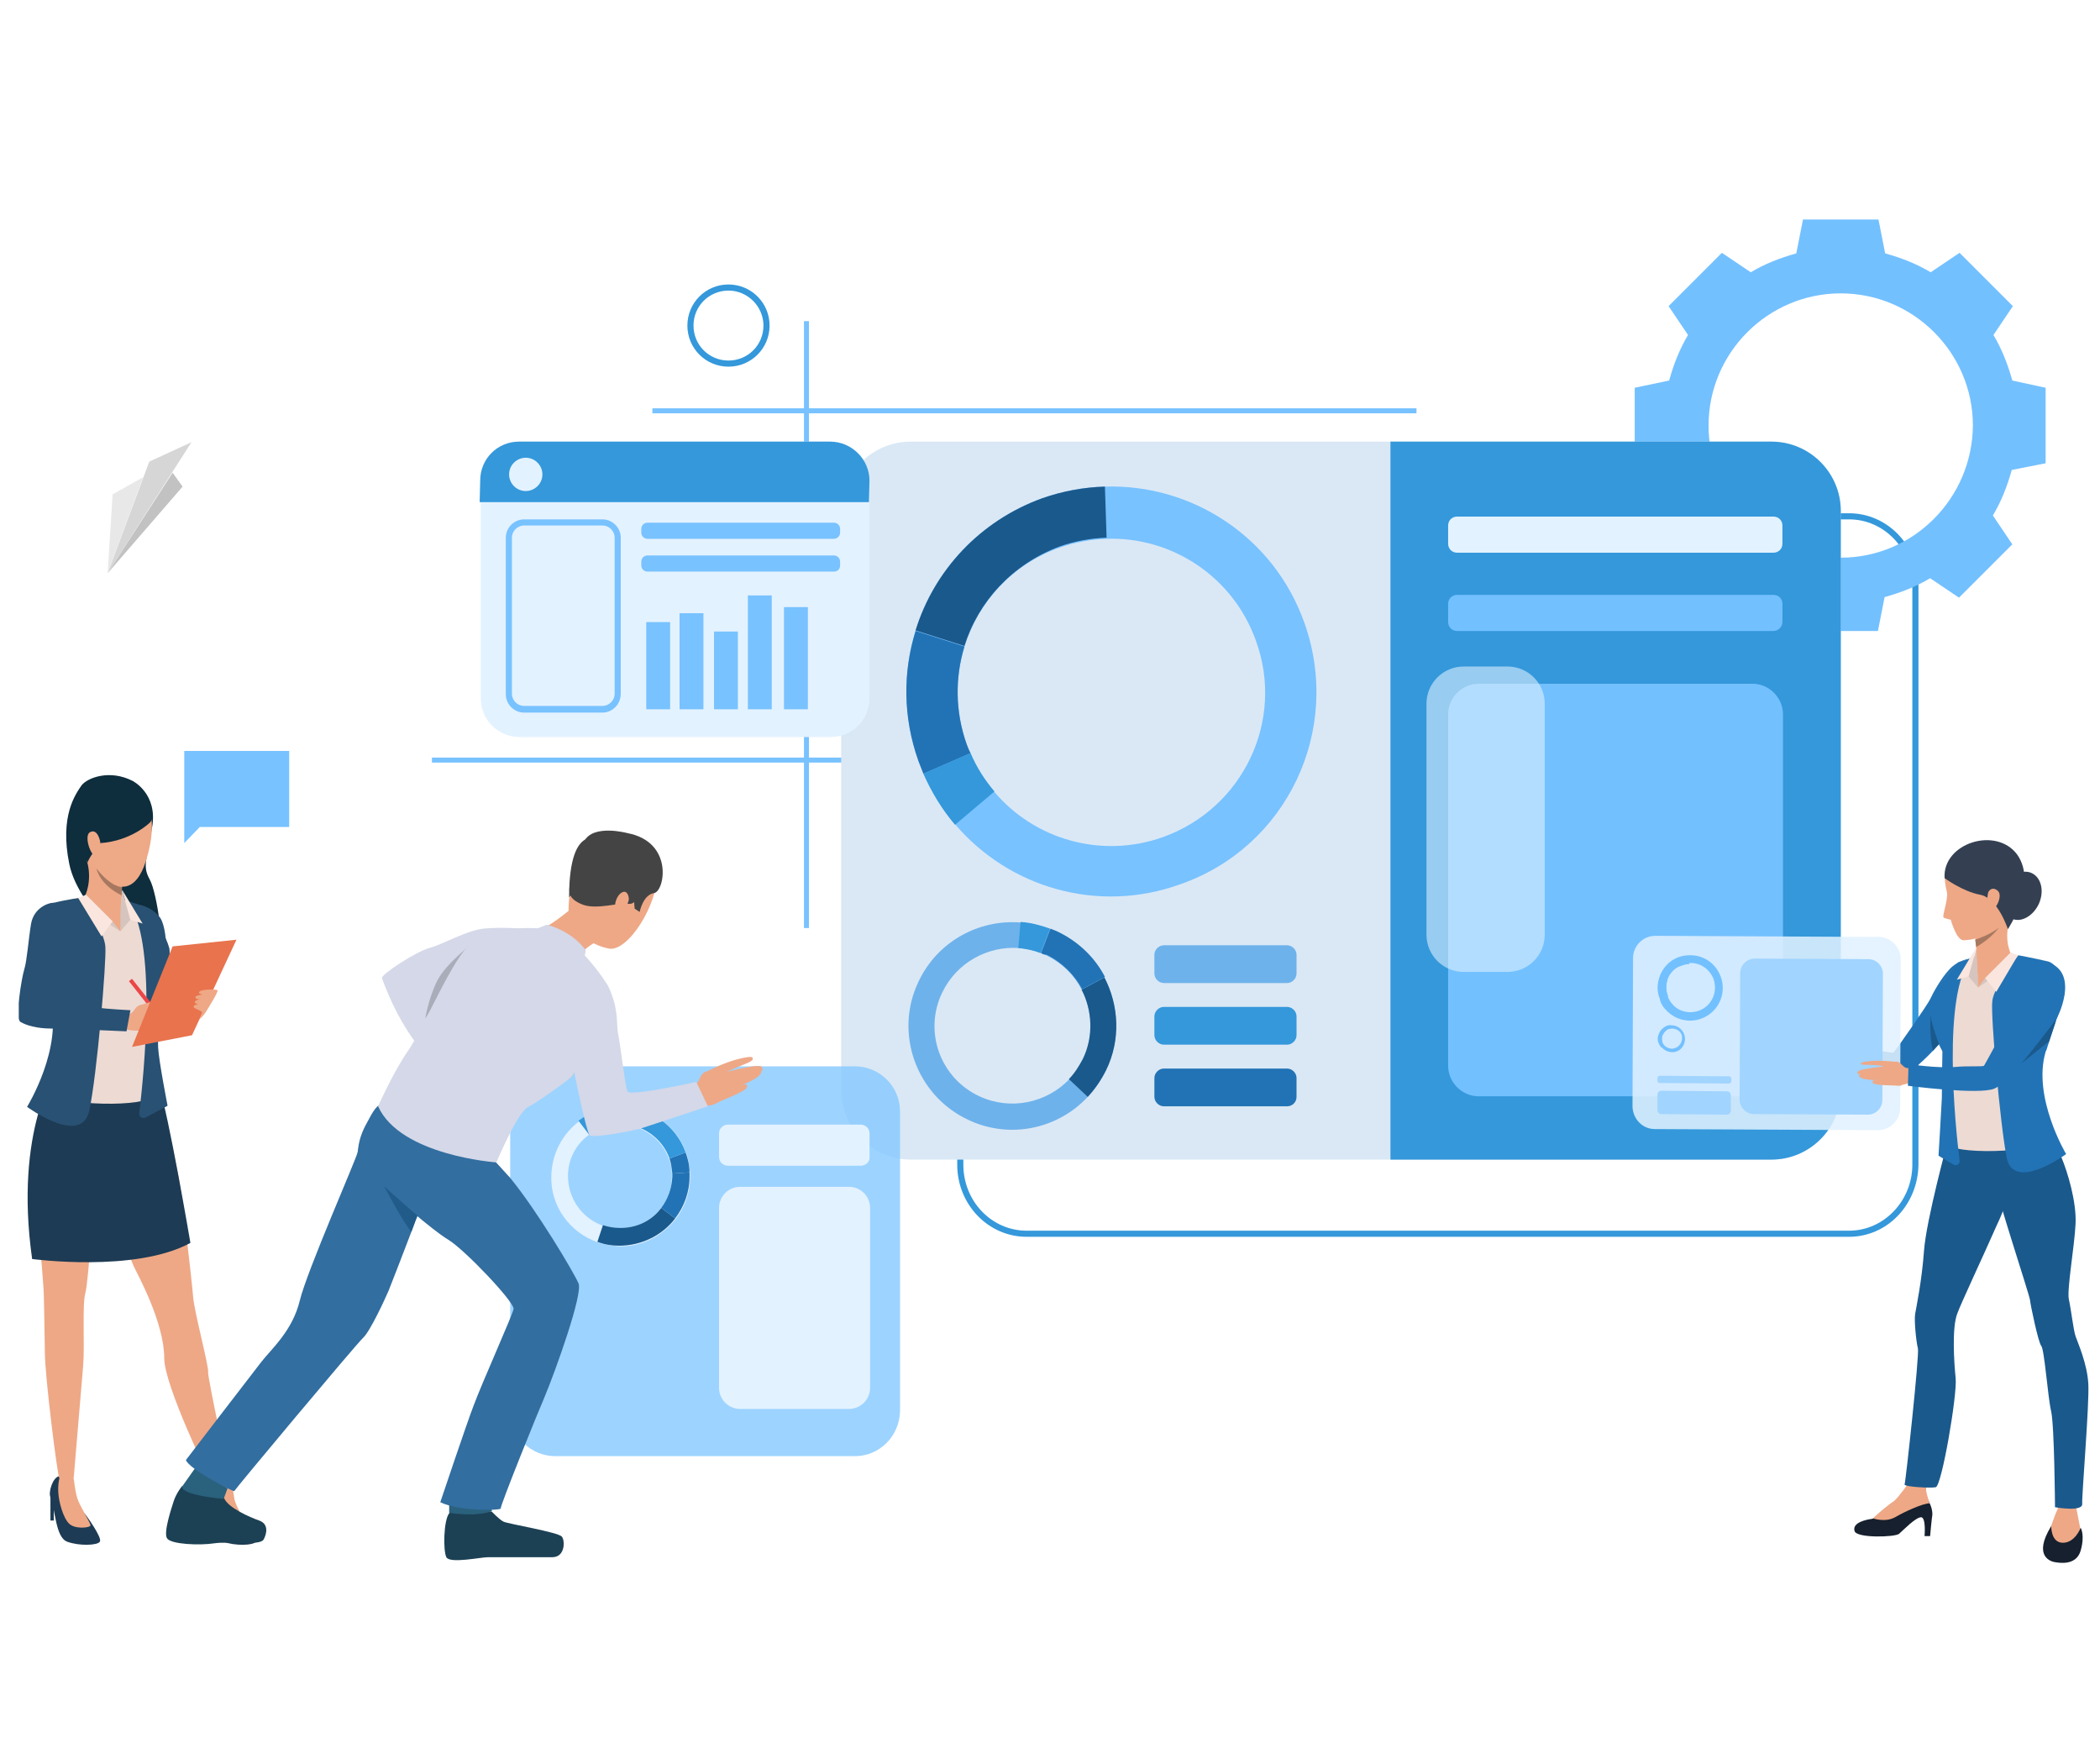 <svg width="430" height="358" viewBox="0 0 430 358" fill="none" xmlns="http://www.w3.org/2000/svg">
<g clip-path="url(#clip0_5101_80741)">
<path d="M59.217 153.764H37.727V169.341V172.639L40.91 169.341H59.217V153.764Z" fill="#78C2FF"/>
<path d="M27.158 159.904C27.158 159.904 32.388 162.519 31.137 169.455C29.887 176.505 29.204 177.414 30.683 180.143C32.161 182.872 33.866 194.584 32.502 196.744C31.137 198.905 16.242 186.966 14.195 176.96C12.149 166.954 15.56 162.519 16.697 160.814C17.948 159.222 22.496 157.516 27.158 159.904Z" fill="#0E2D3D"/>
<path d="M28.629 185.259C28.629 185.259 31.358 185.828 32.836 187.988C33.859 189.58 33.973 192.991 34.087 193.56C34.2 194.242 36.247 201.519 36.247 201.519L30.676 205.271L28.629 185.259Z" fill="#285173"/>
<path d="M49.215 309.994C49.215 309.994 52.853 314.883 52.398 315.679C51.943 316.475 48.077 316.589 45.69 315.679C43.302 314.769 43.302 309.084 42.279 306.583C41.824 305.559 42.733 302.489 44.098 302.262C45.462 302.034 46.827 302.717 46.827 302.717C46.827 302.717 45.462 306.241 49.215 309.994Z" fill="#1D3B54"/>
<path d="M46.951 302.718C46.951 302.718 47.747 304.765 47.974 306.811C48.202 308.517 50.59 311.928 50.476 312.383C50.362 312.838 47.406 313.179 46.155 312.042C44.904 310.905 44.108 307.607 43.881 305.56C43.654 303.741 43.312 302.832 43.312 302.832C43.312 302.832 45.7 301.467 46.951 302.718Z" fill="#EEA886"/>
<path d="M17.489 310.107C17.489 310.107 21.014 314.883 20.445 315.679C19.99 316.475 16.124 316.589 13.736 315.679C11.349 314.769 11.349 309.084 10.325 306.583C9.871 305.559 10.78 302.489 12.145 302.262C13.509 302.034 14.987 302.717 14.987 302.717C14.987 302.717 13.736 306.355 17.489 310.107Z" fill="#1D3B54"/>
<path d="M15.116 302.832C15.116 302.832 15.344 305.106 15.798 306.698C16.253 308.29 18.641 311.928 18.527 312.383C18.413 312.838 15.457 313.179 14.206 312.042C12.956 310.905 12.046 307.607 11.932 305.561C11.819 303.628 12.273 302.263 12.273 302.263C12.273 302.263 13.979 301.581 15.116 302.832Z" fill="#EEA886"/>
<path d="M32.72 222.896C32.72 222.896 35.904 237.45 36.586 241.089C37.268 244.727 39.315 262.465 39.542 265.535C39.77 268.605 42.84 279.976 42.612 280.999C42.499 282.022 47.161 303.74 47.161 303.74C47.161 303.74 45.569 304.991 43.863 303.854C42.953 303.285 33.63 283.614 33.63 278.156C33.63 270.766 28.172 260.987 27.376 259.281C20.781 243.817 22.032 239.042 21.236 238.019C20.326 236.995 20.326 238.587 19.758 240.861C19.303 243.135 18.166 262.351 17.484 264.739C16.801 267.127 17.37 275.427 17.029 279.635C16.688 283.842 15.096 302.603 15.096 302.603C15.096 302.603 13.845 304.536 12.139 302.603C11.798 302.489 9.183 281.795 9.183 276.906C9.069 271.903 9.069 265.08 8.842 262.92C7.478 242.339 4.294 239.497 9.411 224.942C19.076 197.767 32.72 222.896 32.72 222.896Z" fill="#EEA886"/>
<path d="M11.698 218.803C11.698 218.803 2.83 231.311 6.582 257.804C6.582 257.804 27.731 260.646 38.988 254.506C38.988 254.506 34.326 227.103 32.62 222.896C31.028 218.689 11.698 218.803 11.698 218.803Z" fill="#1D3B54"/>
<path d="M42.164 306.242V311.358H42.846V307.379L42.164 306.242Z" fill="#1D3B54"/>
<path d="M10.328 306.242V311.358H11.01V307.379L10.328 306.242Z" fill="#1D3B54"/>
<path d="M23.62 183.442C23.62 183.442 26.918 185.033 28.055 185.261C29.192 185.488 33.626 191.287 34.422 193.334C35.218 195.381 34.422 198.564 32.83 202.317C31.238 205.955 32.717 207.206 32.035 210.958C31.352 214.71 30.67 222.442 30.784 224.489C30.897 226.536 12.364 226.877 8.156 223.238C8.156 223.238 12.364 216.871 12.932 215.961C13.501 215.051 13.046 210.048 12.477 208.798C11.909 207.32 8.611 196.518 8.611 196.518C8.611 196.518 5.882 188.217 8.384 186.284C10.544 184.579 16.343 184.01 17.366 183.669C18.39 183.214 21.46 183.1 23.62 183.442Z" fill="#EDDAD3"/>
<path d="M24.65 190.717L26.697 188.33L24.991 182.189C24.991 182.189 24.309 185.601 24.65 190.717Z" fill="#D6C5BE"/>
<path d="M25.217 179.574C25.217 179.574 25.103 180.37 24.989 181.507C24.989 181.962 24.876 182.531 24.876 183.213C24.762 184.918 24.648 186.624 24.648 187.534C24.648 187.534 21.237 190.945 17.371 183.554C17.371 183.554 18.963 180.484 17.826 176.391C16.575 172.184 25.217 179.574 25.217 179.574Z" fill="#EEA886"/>
<path d="M24.659 187.648V190.718L20.793 187.762L24.659 187.648Z" fill="#EEA886"/>
<path d="M24.654 190.717L23.062 188.671L17.604 183.213L15.785 184.918L24.654 190.717Z" fill="#D6C5BE"/>
<path d="M16.8 183.781C16.8 183.781 21.462 190.831 21.575 193.901C21.803 196.971 19.87 220.053 18.278 227.444C16.686 234.835 5.543 226.648 5.543 226.648C5.543 226.648 13.047 214.482 10.205 204.703C7.362 194.924 6.225 191.058 6.225 191.058C6.225 191.058 7.249 185.601 10.773 184.918C13.957 184.122 16.8 183.781 16.8 183.781Z" fill="#285173"/>
<path d="M34.653 194.129C34.653 194.129 35.449 197.086 32.266 203.567C32.266 203.567 32.266 211.867 32.379 214.482C32.493 217.098 34.312 226.421 34.312 226.421L29.878 228.809C29.195 229.15 28.399 228.696 28.513 227.9C29.423 220.395 32.379 192.083 26.012 184.464L28.513 185.26C28.627 185.26 33.175 188.899 34.653 194.129Z" fill="#285173"/>
<path d="M26.706 188.33L29.207 189.125L25 182.189L26.706 188.33Z" fill="#FAE6DE"/>
<path d="M23.065 188.671L20.791 191.741L16.016 183.895L17.608 183.213L23.065 188.671Z" fill="#FAE6DE"/>
<path d="M27.027 200.421L26.402 200.914L32.466 208.586L33.091 208.093L27.027 200.421Z" fill="#EB4747"/>
<path d="M26.015 207.66C26.015 207.66 26.583 207.66 26.924 207.432C27.607 206.977 27.834 205.727 28.971 205.84C30.108 205.954 30.677 209.593 30.335 210.275C29.994 210.957 28.402 211.298 26.015 210.843C23.741 210.275 26.015 207.66 26.015 207.66Z" fill="#EEA886"/>
<path d="M28.625 205.84C28.625 205.84 30.33 205.272 32.263 204.817C33.969 204.476 36.016 204.362 36.243 204.59C36.47 204.931 34.537 205.158 32.946 205.727C31.467 206.181 31.808 206.295 31.808 206.295C31.808 206.295 31.695 206.295 33.514 206.068C35.447 205.84 37.38 205.84 37.494 206.295C37.607 206.522 37.494 206.636 36.811 206.75C37.266 206.75 37.266 206.864 37.266 206.977C37.38 207.773 34.651 208.455 33.514 208.797C34.31 208.569 34.992 208.569 34.651 209.138C34.31 209.82 30.444 210.616 28.966 210.957C27.488 211.412 28.625 205.84 28.625 205.84Z" fill="#EEA886"/>
<path d="M11.462 184.918C10.325 184.577 6.914 185.714 6.346 189.239C5.777 192.764 5.55 196.516 4.981 198.449C4.413 200.268 3.048 208.569 4.185 209.251C5.322 209.933 7.483 210.615 10.553 210.615C13.736 210.615 25.903 211.184 25.903 211.184L26.699 206.863C26.699 206.863 22.037 206.636 19.649 206.295C17.489 205.953 14.532 205.044 11.121 204.703C11.121 204.703 11.803 199.586 12.372 198.108C12.941 196.516 16.693 186.624 11.462 184.918Z" fill="#285173"/>
<path d="M33.752 207.091L34.321 208.456L33.184 207.66L33.752 207.091Z" fill="#EEA886"/>
<path d="M27.039 214.368L39.319 211.981L48.416 192.423L35.34 193.788L27.039 214.368Z" fill="#E8734D"/>
<path d="M40.907 208.683C40.907 208.683 41.589 208.115 42.158 207.205C42.727 206.295 44.773 202.998 44.546 202.77C44.318 202.543 41.476 202.543 40.907 202.998C40.339 203.453 41.476 203.68 41.476 203.68C41.476 203.68 39.884 203.794 39.998 204.249C40.111 204.703 41.021 204.59 41.021 204.59C41.021 204.59 39.77 204.817 39.884 205.272C40.111 205.613 40.68 205.613 40.68 205.613C40.68 205.613 39.543 205.727 39.656 206.182C39.77 206.636 41.589 206.978 41.362 207.432C41.248 207.66 40.907 208.683 40.907 208.683Z" fill="#EEA886"/>
<path d="M26.37 160.7C26.37 160.7 33.988 163.088 29.895 176.277C25.688 189.467 15.34 174.799 16.364 166.726C17.501 158.653 26.37 160.7 26.37 160.7Z" fill="#EEA987"/>
<path d="M30.69 168.432C30.69 168.432 26.938 172.184 20.57 172.639C20.57 172.639 18.182 175.482 17.955 176.619C17.955 176.619 12.27 166.954 19.206 161.155C26.142 155.356 33.191 166.044 30.69 168.432Z" fill="#0E2D3D"/>
<path d="M20.564 172.866C20.564 171.956 19.881 169.682 18.517 170.365C17.039 170.933 18.631 175.481 19.54 175.14C19.54 175.14 20.677 175.14 20.564 172.866Z" fill="#EEA987"/>
<path d="M24.992 181.622C24.992 182.077 24.878 182.645 24.878 183.327C20.444 181.167 19.762 177.983 19.762 177.87C22.945 181.849 24.992 181.622 24.992 181.622Z" fill="#A77860"/>
<path d="M165.644 65.756H164.621V190.036H165.644V65.756Z" fill="#78C2FF"/>
<path d="M174.179 155.127H88.445V156.151H174.179V155.127Z" fill="#78C2FF"/>
<path d="M378.614 253.255H210.217C202.371 253.255 196.004 246.661 196.004 238.474V119.88C196.004 111.693 202.371 105.098 210.217 105.098H378.614C386.459 105.098 392.827 111.693 392.827 119.88V238.474C392.713 246.661 386.459 253.255 378.614 253.255ZM210.217 106.349C203.054 106.349 197.255 112.489 197.255 119.88V238.474C197.255 245.978 203.054 252.005 210.217 252.005H378.614C385.777 252.005 391.576 245.865 391.576 238.474V119.88C391.576 112.375 385.777 106.349 378.614 106.349H210.217Z" fill="#3498DB"/>
<path d="M412.046 77.922C411.136 74.625 409.885 71.441 408.18 68.598L412.16 62.686L406.702 57.228L401.244 51.77L395.331 55.75C392.489 54.044 389.305 52.793 386.007 51.884L384.643 44.948H376.911H369.179L367.815 51.884C364.517 52.793 361.333 54.044 358.491 55.75L352.578 51.77L347.12 57.228L341.663 62.686L345.642 68.598C343.937 71.441 342.686 74.625 341.776 77.922L334.727 79.4V87.132V94.864L341.663 96.229C342.572 99.526 343.823 102.71 345.529 105.552L341.549 111.465L347.007 116.923L352.465 122.381L358.377 118.401C361.22 120.107 364.404 121.357 367.701 122.267L369.065 129.203H376.797H384.529L385.894 122.267C389.191 121.357 392.375 120.107 395.218 118.401L401.13 122.381L406.588 116.923L412.046 111.465L408.066 105.552C409.772 102.71 411.022 99.526 411.932 96.229L418.868 94.864V87.132V79.4L412.046 77.922ZM376.911 114.194C362.016 114.194 349.849 102.028 349.849 87.132C349.849 72.237 362.016 60.071 376.911 60.071C391.806 60.071 403.973 72.237 403.973 87.132C403.859 102.028 391.806 114.194 376.911 114.194Z" fill="#73C0FF"/>
<path d="M376.911 104.643V223.237C376.911 231.083 370.543 237.45 362.698 237.45H186.455C178.61 237.45 172.242 231.083 172.242 223.237V104.643C172.242 96.798 178.61 90.43 186.455 90.43H362.698C370.543 90.43 376.911 96.798 376.911 104.643Z" fill="#DAE8F5"/>
<path d="M267.075 127.498C260.821 109.873 243.993 99.072 226.255 99.64C221.934 99.754 217.613 100.55 213.406 102.028C200.558 106.69 191.234 116.923 187.482 129.09C184.866 137.504 184.866 146.828 188.05 155.697C188.391 156.606 188.732 157.516 189.073 158.312C190.779 162.178 192.939 165.703 195.555 168.773C206.584 181.735 224.777 187.193 241.719 181.053C263.55 173.434 274.921 149.443 267.075 127.498ZM238.194 171.388C225.459 175.936 211.814 171.843 203.628 162.178C201.695 159.904 199.989 157.288 198.738 154.332C198.511 153.65 198.17 153.081 197.942 152.399C195.555 145.69 195.555 138.754 197.488 132.387C200.33 123.291 207.266 115.559 216.931 112.148C220.115 111.011 223.412 110.442 226.596 110.328C239.899 109.873 252.521 118.06 257.183 131.25C263.095 147.51 254.567 165.475 238.194 171.388Z" fill="#78C2FF"/>
<path d="M197.479 132.274L187.473 129.09C191.225 116.924 200.549 106.69 213.397 102.028C217.604 100.55 222.039 99.754 226.246 99.641L226.587 110.101C223.403 110.215 220.106 110.784 216.922 111.921C207.257 115.559 200.321 123.178 197.479 132.274Z" fill="#1A598C"/>
<path d="M198.738 154.219L189.073 158.426C188.732 157.516 188.391 156.72 188.05 155.811C184.866 146.828 184.866 137.618 187.482 129.204L197.488 132.387C195.555 138.641 195.555 145.691 197.942 152.399C198.17 152.968 198.397 153.65 198.738 154.219Z" fill="#2273B5"/>
<path d="M195.555 168.887C192.94 165.817 190.78 162.292 189.074 158.426L198.739 154.219C199.99 157.175 201.695 159.79 203.628 162.064L195.555 168.887Z" fill="#3498DB"/>
<path d="M198.169 229.263C206.697 233.357 216.589 231.196 222.729 224.602C224.208 223.01 225.458 221.19 226.482 219.144C229.438 212.89 229.097 205.84 226.141 200.155C224.094 196.175 220.796 192.878 216.362 190.831C215.907 190.604 215.452 190.49 214.998 190.263C212.951 189.467 211.018 189.012 208.971 188.898C200.443 188.216 191.915 192.764 188.05 201.065C183.046 211.525 187.595 224.26 198.169 229.263ZM192.939 203.225C195.895 197.085 202.263 193.674 208.63 194.129C210.108 194.242 211.7 194.583 213.178 195.152C213.519 195.266 213.861 195.379 214.202 195.607C217.499 197.199 220.001 199.7 221.479 202.656C223.753 206.977 223.98 212.208 221.82 216.87C221.138 218.461 220.114 219.826 218.977 220.963C214.315 225.852 206.925 227.444 200.557 224.488C192.484 220.736 189.073 211.184 192.939 203.225Z" fill="#6EB2EB"/>
<path d="M221.478 202.657L226.14 200.156C229.097 205.841 229.552 212.891 226.481 219.144C225.458 221.191 224.207 223.01 222.729 224.602L218.863 220.964C220 219.827 220.91 218.349 221.706 216.87C223.98 212.208 223.639 206.864 221.478 202.657Z" fill="#1A598C"/>
<path d="M213.176 195.153L215.109 190.15C215.564 190.377 216.018 190.491 216.473 190.718C220.794 192.765 224.205 196.063 226.252 200.042L221.59 202.544C219.998 199.587 217.497 197.086 214.313 195.494C213.744 195.494 213.517 195.38 213.176 195.153Z" fill="#2273B5"/>
<path d="M208.967 188.785C211.013 188.899 213.06 189.467 214.993 190.15L213.06 195.153C211.582 194.584 209.99 194.243 208.512 194.129L208.967 188.785Z" fill="#3498DB"/>
<path d="M376.926 104.643V223.237C376.926 231.083 370.558 237.45 362.712 237.45H284.711V90.43H362.712C370.558 90.43 376.926 96.798 376.926 104.643Z" fill="#3498DB"/>
<path d="M363.154 113.172H298.343C297.319 113.172 296.523 112.376 296.523 111.352V107.6C296.523 106.577 297.319 105.781 298.343 105.781H363.154C364.178 105.781 364.974 106.577 364.974 107.6V111.352C364.974 112.376 364.178 113.172 363.154 113.172Z" fill="#E3F2FF"/>
<path d="M363.154 129.203H298.343C297.319 129.203 296.523 128.407 296.523 127.384V123.631C296.523 122.608 297.319 121.812 298.343 121.812H363.154C364.178 121.812 364.974 122.608 364.974 123.631V127.384C364.974 128.293 364.178 129.203 363.154 129.203Z" fill="#73C0FF"/>
<path d="M358.834 224.488H302.777C299.366 224.488 296.523 221.645 296.523 218.234V146.259C296.523 142.848 299.366 140.005 302.777 140.005H358.834C362.245 140.005 365.087 142.848 365.087 146.259V218.234C364.974 221.759 362.245 224.488 358.834 224.488Z" fill="#73C0FF"/>
<g opacity="0.58">
<path d="M308.687 199.018H299.704C295.497 199.018 292.086 195.606 292.086 191.399V144.098C292.086 139.891 295.497 136.48 299.704 136.48H308.687C312.894 136.48 316.305 139.891 316.305 144.098V191.399C316.305 195.606 312.894 199.018 308.687 199.018Z" fill="#E0F1FF"/>
</g>
<path d="M290.044 83.608H133.586V84.632H290.044V83.608Z" fill="#78C2FF"/>
<path d="M149.164 75.08C144.502 75.08 140.75 71.328 140.75 66.666C140.75 62.004 144.502 58.252 149.164 58.252C153.826 58.252 157.578 62.004 157.578 66.666C157.578 71.328 153.826 75.08 149.164 75.08ZM149.164 59.502C145.184 59.502 142.001 62.686 142.001 66.666C142.001 70.645 145.184 73.829 149.164 73.829C153.144 73.829 156.328 70.645 156.328 66.666C156.328 62.8 153.144 59.502 149.164 59.502Z" fill="#3498DB"/>
<path d="M126.763 170.592C126.763 170.592 134.609 171.957 134.609 178.665C134.723 185.26 128.583 194.925 124.717 194.243C120.737 193.561 116.302 190.036 116.416 185.943C116.53 181.963 117.667 176.619 119.486 173.662C121.306 170.706 124.489 170.479 126.763 170.592Z" fill="#EEA886"/>
<path d="M116.647 182.873C116.647 182.873 116.647 184.237 119.376 185.26C122.105 186.284 126.994 184.806 128.245 185.033C129.496 185.26 129.837 184.692 129.837 184.692L129.95 186.056L130.974 186.739C130.974 186.739 131.656 183.214 133.93 182.873C136.09 182.532 138.023 172.412 128.472 170.593C128.472 170.593 121.423 168.66 119.603 172.298C117.784 175.823 116.306 180.371 116.647 182.873Z" fill="#444444"/>
<g opacity="0.82">
<path d="M175.083 298.17H113.683C108.68 298.17 104.473 294.077 104.473 288.96V227.559C104.473 222.556 108.566 218.349 113.683 218.349H175.083C180.086 218.349 184.293 222.443 184.293 227.559V288.96C184.18 294.077 180.086 298.17 175.083 298.17Z" fill="#87C9FF"/>
</g>
<path d="M178.039 98.389V142.962C178.039 147.396 174.514 150.921 170.079 150.921H106.405C101.97 150.921 98.445 147.396 98.445 142.962V98.389C98.445 93.955 101.97 90.43 106.405 90.43H170.079C174.4 90.43 178.039 94.069 178.039 98.389Z" fill="#E3F2FF"/>
<path d="M176.229 238.702H149.054C148.03 238.702 147.234 237.906 147.234 236.882V232.107C147.234 231.084 148.03 230.288 149.054 230.288H176.229C177.252 230.288 178.048 231.084 178.048 232.107V236.882C178.162 237.906 177.252 238.702 176.229 238.702Z" fill="#E3F2FF"/>
<path d="M173.841 288.504H151.555C149.167 288.504 147.234 286.571 147.234 284.184V247.343C147.234 244.955 149.167 243.022 151.555 243.022H173.841C176.229 243.022 178.162 244.955 178.162 247.343V284.184C178.162 286.571 176.229 288.504 173.841 288.504Z" fill="#E3F2FF"/>
<path d="M122.439 254.392C123.804 254.847 125.282 255.075 126.874 255.188C131.536 255.302 135.629 253.028 138.358 249.617C140.177 247.229 141.314 244.273 141.314 241.089C141.314 240.748 141.314 240.407 141.314 240.179C141.2 238.701 140.973 237.337 140.518 236.086C138.585 230.628 133.355 226.762 127.328 226.762C124.031 226.762 120.961 227.786 118.573 229.605C115.162 232.22 113.002 236.2 112.888 240.748C112.661 247.002 116.754 252.459 122.439 254.392ZM116.299 240.748C116.299 237.337 118.005 234.267 120.506 232.447C122.325 231.083 124.6 230.173 127.101 230.287C131.649 230.401 135.515 233.243 136.993 237.337C137.334 238.246 137.562 239.383 137.562 240.407C137.562 240.634 137.562 240.862 137.562 241.089C137.562 243.477 136.652 245.751 135.288 247.456C133.355 249.958 130.171 251.664 126.76 251.55C125.623 251.55 124.486 251.322 123.462 250.981C119.255 249.503 116.299 245.523 116.299 240.748Z" fill="#E3F2FF"/>
<path d="M135.4 247.344L138.243 249.504C135.628 252.915 131.421 255.076 126.759 255.076C125.281 255.076 123.802 254.848 122.324 254.28L123.461 250.869C124.485 251.21 125.622 251.437 126.759 251.437C130.284 251.551 133.467 249.959 135.4 247.344Z" fill="#1A598C"/>
<path d="M137.665 240.294L141.19 240.066C141.19 240.408 141.19 240.749 141.19 240.976C141.19 244.16 140.053 247.116 138.233 249.504L135.391 247.344C136.755 245.524 137.551 243.364 137.665 240.976C137.665 240.749 137.665 240.521 137.665 240.294Z" fill="#2273B5"/>
<path d="M137.662 240.294C137.549 239.271 137.435 238.247 137.094 237.224L140.391 235.973C140.846 237.224 141.187 238.588 141.187 240.067L137.662 240.294Z" fill="#2273B5"/>
<path d="M118.457 229.492C120.845 227.672 123.915 226.535 127.212 226.649C133.352 226.763 138.469 230.629 140.402 235.973L137.105 237.223C135.626 233.13 131.76 230.287 127.212 230.174C124.711 230.174 122.437 230.97 120.617 232.334L118.457 229.492Z" fill="#3498DB"/>
<path d="M22.039 117.379L39.209 90.544L30.567 94.524L22.039 117.379Z" fill="#D6D6D6"/>
<path d="M22.039 117.378L23.062 101.232L29.316 97.707L22.039 117.378Z" fill="#E8E8E8"/>
<path d="M35.343 96.798L37.389 99.641L22.039 117.378L35.343 96.798Z" fill="#C2C2C2"/>
<path d="M141.315 222.554C141.315 222.554 142.111 222.441 142.566 221.986C143.362 221.19 143.362 219.484 144.954 219.371C146.545 219.257 147.91 223.919 147.683 224.942C147.455 225.966 145.408 226.648 142.111 226.534C138.814 226.42 141.315 222.554 141.315 222.554Z" fill="#EEA886"/>
<path d="M144.383 219.599C144.383 219.599 146.429 218.462 148.931 217.552C151.091 216.756 153.82 216.188 154.047 216.529C154.73 217.325 152.228 217.893 150.068 218.917C148.135 219.826 148.476 219.599 148.476 219.599C148.476 219.599 148.362 219.599 150.636 219.03C153.024 218.462 155.639 218.007 155.98 218.462C156.094 218.689 156.435 219.485 155.412 219.371C155.98 219.258 155.867 219.144 155.867 219.371C156.094 220.508 152.683 221.873 151.319 222.441C152.342 221.987 153.251 221.759 152.91 222.669C152.569 223.578 147.566 225.398 145.861 226.194C143.928 227.217 144.383 219.599 144.383 219.599Z" fill="#EEA886"/>
<path d="M107.325 190.149C107.325 190.149 102.435 189.808 99.024 190.149C95.613 190.49 90.838 193.333 87.881 194.129C85.039 194.925 77.989 199.587 78.216 200.269C78.444 200.951 81.059 208.569 86.062 214.709C90.383 220.054 107.325 190.149 107.325 190.149Z" fill="#D4D8E8"/>
<path d="M96.747 193.218C96.747 193.218 91.516 197.084 89.584 200.723C87.764 204.248 87.082 208.568 87.082 208.568L96.747 193.218Z" fill="#A9ADBA"/>
<path d="M100.719 309.538C100.719 309.538 102.197 311.13 103.106 311.585C104.016 312.04 114.363 313.745 115.045 314.655C115.728 315.451 115.728 318.862 113.112 318.862C110.384 318.862 101.515 318.862 99.923 318.862C98.445 318.862 92.077 320.227 91.395 318.862C90.713 317.498 90.826 311.358 91.963 309.879C93.214 308.401 100.719 309.538 100.719 309.538Z" fill="#1C4154"/>
<path d="M100.387 307.607L100.728 309.427C100.728 309.427 97.999 310.677 91.973 309.768V307.949L100.387 307.607Z" fill="#2A617D"/>
<path d="M37.273 304.309C37.273 304.309 36.136 305.673 35.568 307.379C35.227 308.516 33.407 313.746 34.203 314.997C34.999 316.248 40.912 316.475 43.868 316.02C46.825 315.565 53.306 316.589 53.988 315.224C54.67 313.973 55.011 312.041 53.078 311.358C51.145 310.676 46.711 308.743 45.915 306.81C45.005 304.877 37.273 304.309 37.273 304.309Z" fill="#1C4154"/>
<path d="M46.593 304.763L45.797 306.924C45.797 306.924 37.27 306.241 37.27 304.422L39.998 300.556L46.593 304.763Z" fill="#2A617D"/>
<path d="M116.411 186.51C116.411 186.51 111.636 190.489 110.271 190.262C108.907 189.921 114.933 198.79 114.933 198.79C114.933 198.79 120.619 193.218 121.983 192.991C123.234 192.764 116.411 186.51 116.411 186.51Z" fill="#EEA886"/>
<path d="M116.75 202.43C115.158 203.453 114.817 203.68 115.044 208.342C115.271 213.004 117.091 216.643 117.318 217.893C117.432 219.144 120.047 231.765 120.729 232.448C121.411 233.13 129.826 231.538 131.531 230.969C134.033 230.174 144.948 226.535 144.948 226.535L142.561 221.532C142.561 221.532 128.916 224.602 128.461 223.465C128.006 222.442 126.983 213.459 126.528 211.526C126.187 209.593 126.756 206.523 124.482 201.861C122.435 197.881 116.75 202.43 116.75 202.43Z" fill="#D4D8E8"/>
<path d="M100.727 237.109C100.727 237.109 103.57 240.179 104.479 241.203C110.051 248.025 117.555 260.646 118.465 262.807C119.375 264.967 113.803 280.545 111.529 286.002C110.278 288.845 102.319 308.516 102.546 308.857C102.774 309.312 94.132 309.539 90.153 307.606C90.153 307.606 95.724 291.005 96.975 287.822C98.794 282.932 104.934 269.288 105.162 268.037C105.389 266.673 95.156 255.871 91.745 253.824C88.333 251.777 80.033 244.386 79.123 243.477C78.214 242.567 72.87 240.066 73.324 235.29C73.779 230.514 77.418 226.762 77.418 226.762L100.727 237.109Z" fill="#326EA0"/>
<path d="M85.485 248.935C85.485 248.935 84.917 250.3 84.234 252.233C82.643 256.44 80.027 263.148 79.573 264.285C78.89 265.877 75.82 272.586 74.342 273.95C72.864 275.315 48.076 304.992 47.963 305.333C47.849 305.56 38.639 300.785 38.07 298.965C38.07 298.965 51.487 281.455 53.534 278.84C55.581 276.224 59.902 272.472 61.38 266.332C62.858 260.192 73.205 236.769 73.205 235.973C73.205 235.973 74.911 228.809 77.299 226.535C79.686 224.375 88.555 226.876 89.92 231.538C91.398 236.087 85.485 248.935 85.485 248.935Z" fill="#326EA0"/>
<path d="M109.93 190.149L111.976 189.353C111.976 189.353 116.979 190.49 119.936 194.583L119.708 195.834C119.595 195.834 111.863 194.129 109.93 190.149Z" fill="#D4D8E8"/>
<path d="M117.67 219.598C117.216 220.167 116.988 220.621 116.761 220.735C116.647 220.849 116.42 220.963 116.192 221.19L115.965 213.572C115.965 213.572 116.874 216.528 117.102 216.983C117.216 217.438 117.67 219.598 117.67 219.598Z" fill="#A9ADBA"/>
<path d="M85.478 248.935C85.478 248.935 84.91 250.299 84.228 252.232C82.522 250.299 78.656 242.908 78.656 242.908C78.884 243.136 79.68 243.818 79.907 244.045C80.134 244.273 85.478 248.935 85.478 248.935Z" fill="#215B8A"/>
<path d="M128.705 184.464C128.932 183.896 128.477 181.735 126.999 182.986C125.635 184.237 125.635 187.079 126.431 187.307C127.227 187.534 128.25 185.942 128.705 184.464Z" fill="#EEA886"/>
<path d="M123.354 172.183C123.354 172.183 116.531 167.408 116.531 183.781L123.354 172.183Z" fill="#444444"/>
<path d="M117.669 219.599C117.215 220.168 116.987 220.622 116.76 220.736C116.646 220.85 116.419 220.964 116.191 221.191C114.258 222.669 109.938 225.739 108.005 226.763C105.844 228.013 101.637 238.019 101.637 238.019C101.637 238.019 81.966 236.655 77.418 226.535C77.418 226.535 80.602 219.372 83.558 215.165C86.514 210.958 92.882 195.721 96.293 193.447C99.704 191.287 102.547 189.922 109.255 190.036C115.964 190.263 119.602 195.494 119.602 195.494C119.602 195.494 124.719 200.952 125.174 203.794C125.629 206.523 120.171 216.188 117.669 219.599Z" fill="#D4D8E8"/>
<path d="M178.036 98.389L177.922 102.824H98.215L98.329 98.389C98.329 93.955 101.853 90.43 106.288 90.43H169.963C174.397 90.43 178.036 94.069 178.036 98.389Z" fill="#3498DB"/>
<path d="M123.355 145.918H107.323C105.276 145.918 103.57 144.213 103.57 142.166V110.101C103.57 108.055 105.276 106.349 107.323 106.349H123.355C125.402 106.349 127.107 108.055 127.107 110.101V142.052C127.107 144.213 125.402 145.918 123.355 145.918ZM107.323 107.6C105.958 107.6 104.821 108.737 104.821 110.101V142.052C104.821 143.417 105.958 144.554 107.323 144.554H123.355C124.719 144.554 125.856 143.417 125.856 142.052V110.101C125.856 108.737 124.719 107.6 123.355 107.6H107.323Z" fill="#78C2FF"/>
<path d="M170.768 110.328H132.563C131.881 110.328 131.312 109.76 131.312 109.077V108.282C131.312 107.599 131.881 107.031 132.563 107.031H170.768C171.45 107.031 172.019 107.599 172.019 108.282V109.077C172.019 109.76 171.45 110.328 170.768 110.328Z" fill="#78C2FF"/>
<path d="M170.768 117.038H132.563C131.881 117.038 131.312 116.469 131.312 115.787V114.991C131.312 114.309 131.881 113.74 132.563 113.74H170.768C171.45 113.74 172.019 114.309 172.019 114.991V115.787C172.019 116.583 171.45 117.038 170.768 117.038Z" fill="#78C2FF"/>
<path d="M263.55 201.292H238.308C237.285 201.292 236.375 200.383 236.375 199.359V195.494C236.375 194.47 237.285 193.561 238.308 193.561H263.55C264.574 193.561 265.483 194.47 265.483 195.494V199.359C265.483 200.383 264.574 201.292 263.55 201.292Z" fill="#6EB2EB"/>
<path d="M263.55 213.913H238.308C237.285 213.913 236.375 213.003 236.375 211.98V208.114C236.375 207.091 237.285 206.181 238.308 206.181H263.55C264.574 206.181 265.483 207.091 265.483 208.114V211.98C265.483 213.003 264.574 213.913 263.55 213.913Z" fill="#3498DB"/>
<path d="M263.55 226.535H238.308C237.285 226.535 236.375 225.625 236.375 224.602V220.736C236.375 219.712 237.285 218.803 238.308 218.803H263.55C264.574 218.803 265.483 219.712 265.483 220.736V224.602C265.483 225.739 264.574 226.535 263.55 226.535Z" fill="#2273B5"/>
<path d="M111.064 97.139C111.064 99.072 109.473 100.55 107.653 100.55C105.72 100.55 104.242 98.958 104.242 97.139C104.242 95.206 105.834 93.728 107.653 93.728C109.586 93.728 111.064 95.319 111.064 97.139Z" fill="#E3F2FF"/>
<path d="M371.574 216.87C371.574 216.87 385.674 221.418 388.857 220.622C390.563 220.168 393.292 217.78 395.793 215.165C396.248 214.71 396.589 214.255 397.044 213.8C399.773 210.73 402.047 207.887 402.047 207.887C402.047 207.887 408.869 199.928 403.412 196.29C403.412 196.29 401.024 196.517 399.205 198.45C397.385 200.383 395.68 203.567 395.225 204.59C394.77 205.613 388.061 215.278 387.72 215.506C387.379 215.733 384.423 214.937 382.149 214.71C378.283 214.369 372.598 212.436 372.598 212.436L371.574 216.87Z" fill="#2273B5"/>
<path d="M390.89 303.627C390.89 303.627 389.071 306.811 388.048 307.493C386.683 308.289 384.182 310.904 383.272 311.018C382.362 311.131 379.179 311.7 379.747 313.519C380.202 314.997 387.934 314.77 388.844 314.088C389.753 313.292 392.255 310.677 393.392 310.677C394.415 310.79 394.074 314.543 394.074 314.543H395.211C395.211 314.543 395.552 310.79 395.666 310.222C395.78 308.289 394.415 306.924 394.415 305.901C394.301 304.878 394.301 303.968 394.301 303.968L390.89 303.627Z" fill="#16202E"/>
<path d="M383.5 310.905C383.5 310.905 386.002 311.815 388.048 310.678C389.981 309.541 393.733 307.835 395.098 307.835C395.098 307.835 394.416 305.675 394.416 305.334C394.416 305.106 394.302 303.969 394.302 303.969L391.005 303.401C391.005 303.401 388.844 306.471 387.934 307.267C386.911 307.949 384.523 309.882 383.5 310.905Z" fill="#EEA886"/>
<path d="M421.827 306.582C421.827 306.582 421.486 308.856 421.145 309.425C420.804 309.993 419.894 313.063 419.439 313.632C418.985 314.2 418.075 318.521 419.439 319.09C420.804 319.658 424.101 320.454 425.125 318.749C426.262 317.043 426.375 315.337 426.148 313.973C425.921 312.609 424.67 306.582 424.67 306.014C424.784 305.331 421.827 306.582 421.827 306.582Z" fill="#EEA886"/>
<path d="M420.018 312.496C420.018 312.496 419.905 315.907 422.406 315.907C424.908 315.907 426.045 312.837 426.045 312.837C426.045 312.837 426.954 314.315 426.045 317.499C425.135 320.682 421.61 320 420.814 319.886C420.018 319.773 416.152 318.749 420.018 312.496Z" fill="#16202E"/>
<path d="M417.717 230.173C417.717 230.173 421.014 234.38 422.152 237.109C423.289 239.837 425.222 245.978 424.994 250.639C424.767 255.301 423.175 264.17 423.63 266.103C424.085 268.15 424.539 272.243 424.994 273.608C425.449 274.972 427.382 279.179 427.609 283.386C427.837 287.593 426.245 306.241 426.359 307.947C426.472 309.652 420.787 308.629 420.787 308.629C420.787 308.629 420.673 291.914 419.991 288.958C419.309 286.115 418.627 276.223 417.944 275.541C417.376 274.859 415.784 267.354 415.67 266.217C415.557 265.08 408.734 244.613 408.28 241.202C407.938 237.677 399.297 230.173 399.297 230.173C399.297 230.173 407.711 226.875 417.717 230.173Z" fill="#1A598C"/>
<path d="M396.354 304.537C397.604 304.309 400.788 285.548 400.447 282.25C400.106 278.953 399.651 271.79 400.788 268.947C401.47 267.014 406.019 257.349 408.975 250.64C409.43 249.731 409.771 248.821 410.112 248.025C411.022 245.865 411.704 244.273 411.704 243.932C411.818 242.681 415.911 220.509 399.424 230.401C399.424 230.401 399.31 232.107 399.083 232.789C398.855 233.471 394.421 249.845 393.966 256.098C393.511 262.352 392.374 267.696 392.147 269.061C391.919 270.425 392.374 274.86 392.715 276.11C393.056 277.247 390.214 303.4 389.986 303.968C389.872 304.423 395.103 304.764 396.354 304.537Z" fill="#1A598C"/>
<path d="M405.892 195.152C405.892 195.152 402.708 196.631 401.685 196.858C400.548 197.085 396.34 202.543 395.658 204.59C394.862 206.637 395.658 209.593 397.136 213.118C398.615 216.643 397.25 217.78 397.932 221.305C398.615 224.829 399.183 232.334 399.069 234.267C398.956 236.2 416.694 236.541 420.673 233.016C420.673 233.016 416.58 226.876 416.125 226.08C415.557 225.171 416.011 220.509 416.466 219.258C416.921 218.007 420.332 208.001 420.332 208.001C420.332 208.001 422.72 199.701 420.332 197.881C418.285 196.29 412.714 195.721 411.691 195.38C410.895 195.039 407.938 194.925 405.892 195.152Z" fill="#EDDAD3"/>
<path d="M405.007 202.203L403.074 199.929L404.78 194.016C404.666 194.016 405.235 197.314 405.007 202.203Z" fill="#D6C5BE"/>
<path d="M404.43 191.627C404.43 191.627 404.998 197.425 404.885 199.245C404.885 199.245 408.182 202.542 411.82 195.492C411.82 195.492 410.229 192.536 411.479 188.556C412.73 184.577 404.43 191.627 404.43 191.627Z" fill="#EEA886"/>
<path d="M405.004 199.132V202.202L408.756 199.359L405.004 199.132Z" fill="#EEA886"/>
<path d="M405.004 202.201L406.482 200.269L411.713 195.038L413.418 196.63L405.004 202.201Z" fill="#D6C5BE"/>
<path d="M410.898 237.111C412.377 244.16 423.065 236.315 423.065 236.315C423.065 236.315 416.129 224.717 418.858 215.393C418.858 215.279 418.858 215.279 418.971 215.166C419.199 214.597 419.313 214.029 419.54 213.46C419.54 213.346 419.654 213.233 419.654 213.119C420.222 211.3 420.791 209.822 421.132 208.571C422.383 204.705 422.724 203.454 422.724 203.454C422.724 203.454 422.155 197.541 419.312 196.859C416.356 196.177 413.286 195.608 413.286 195.608C413.286 195.608 408.169 202.09 407.942 205.046C407.601 208.116 409.534 230.061 410.898 237.111Z" fill="#2273B5"/>
<path d="M395.228 205.954C395.228 205.954 394.886 210.047 397.729 215.278C397.729 215.278 397.615 222.441 397.615 224.829C397.502 227.33 396.933 236.654 396.933 236.654L400.003 238.473C400.572 238.815 401.368 238.36 401.254 237.678C400.344 230.514 397.615 203.452 403.642 196.175L400.913 197.085C400.913 197.199 395.228 203.111 395.228 205.954Z" fill="#2273B5"/>
<path d="M403.071 199.929L400.684 200.611L404.663 194.016L403.071 199.929Z" fill="#FAE6DE"/>
<path d="M406.477 200.269L408.751 203.111L413.185 195.607L411.707 195.038L406.477 200.269Z" fill="#FAE6DE"/>
<path d="M406.717 172.98C404.443 172.752 399.326 173.662 398.189 179.688C398.189 179.688 398.303 181.394 398.644 182.645C398.985 184.009 397.62 187.648 397.961 187.875C398.303 188.102 399.44 188.33 399.44 188.33C399.44 188.33 400.577 192.537 402.055 192.537C403.533 192.537 409.105 191.741 411.947 186.624C414.79 181.849 416.041 173.889 406.717 172.98Z" fill="#EEA886"/>
<path d="M398.178 179.802C398.178 179.802 401.816 182.531 405.455 183.213C409.093 183.895 411.14 190.263 411.14 190.263C411.14 190.263 417.28 181.053 413.073 175.026C408.752 169.114 397.723 172.638 398.178 179.802Z" fill="#344052"/>
<path d="M407.033 183.099C407.033 182.417 407.942 181.393 409.079 182.417C410.216 183.44 408.511 186.738 407.487 186.396C406.578 185.942 406.919 183.781 407.033 183.099Z" fill="#EEA886"/>
<path d="M404.43 192.423C404.543 192.878 404.543 193.447 404.657 193.902C407.727 192.196 409.319 189.922 409.319 189.922C407.613 191.4 404.43 192.423 404.43 192.423Z" fill="#A77860"/>
<g opacity="0.86">
<path d="M338.822 231.197L384.531 231.424C387.032 231.424 389.079 229.377 389.079 226.876L389.193 196.403C389.193 193.902 387.146 191.855 384.645 191.855L338.935 191.627C336.434 191.627 334.387 193.674 334.387 196.176L334.273 226.649C334.387 229.15 336.32 231.197 338.822 231.197Z" fill="#E0F1FF"/>
</g>
<path d="M359.167 228.127L382.477 228.241C384.069 228.241 385.433 226.876 385.433 225.284L385.547 199.36C385.547 197.768 384.182 196.403 382.59 196.403L359.281 196.29C357.689 196.29 356.325 197.654 356.325 199.246L356.211 225.171C356.211 226.762 357.575 228.127 359.167 228.127Z" fill="#A1D4FF"/>
<path d="M340.187 228.126L353.604 228.24C354.059 228.24 354.4 227.899 354.4 227.444V224.26C354.4 223.805 354.059 223.464 353.604 223.464L340.187 223.351C339.732 223.351 339.391 223.692 339.391 224.147V227.33C339.391 227.785 339.732 228.126 340.187 228.126Z" fill="#A1D4FF"/>
<path d="M339.845 221.76L354.059 221.874C354.286 221.874 354.513 221.646 354.513 221.419V220.85C354.513 220.623 354.286 220.395 354.059 220.395L339.845 220.282C339.618 220.282 339.391 220.509 339.391 220.737V221.305C339.391 221.646 339.618 221.76 339.845 221.76Z" fill="#A1D4FF"/>
<path d="M391.008 218.688C391.008 218.688 390.44 218.802 390.099 218.574C389.417 218.233 388.962 217.096 387.825 217.437C386.801 217.778 387.029 221.303 387.37 221.872C387.825 222.44 389.303 222.44 391.463 221.531C393.624 220.621 391.008 218.688 391.008 218.688Z" fill="#EEA886"/>
<path d="M388.162 217.438C388.162 217.438 386.456 217.21 384.637 217.21C382.932 217.21 381.112 217.438 380.999 217.779C380.885 218.12 382.704 218.006 384.296 218.12C385.774 218.234 385.547 218.461 385.547 218.461C385.547 218.461 385.661 218.347 383.955 218.575C382.136 218.802 380.316 219.143 380.316 219.598C380.316 219.826 380.316 219.939 380.999 219.939C380.658 220.053 380.544 220.167 380.658 220.28C380.771 221.076 383.386 221.19 384.523 221.19C383.728 221.19 383.159 221.19 383.5 221.759C383.955 222.327 387.707 222.213 389.072 222.327C390.322 222.327 388.162 217.438 388.162 217.438Z" fill="#EEA886"/>
<path d="M410.45 181.848C409.313 184.464 409.995 187.192 411.928 188.102C413.861 189.012 416.363 187.534 417.5 185.032C418.637 182.417 417.955 179.688 416.022 178.778C414.089 177.869 411.587 179.233 410.45 181.848Z" fill="#344052"/>
<path d="M419.78 197.199C419.78 197.199 416.824 197.767 415.46 200.041C413.981 202.315 412.503 205.499 412.276 206.636C412.048 207.773 406.477 217.893 406.249 218.234C405.908 218.462 402.952 218.234 400.564 218.462C396.698 218.803 390.786 217.893 390.786 217.893L390.672 222.327C390.672 222.327 405.34 224.26 408.41 222.896C412.162 221.19 421.145 208.569 421.145 208.569C421.145 208.569 425.807 199.7 419.78 197.199Z" fill="#2273B5"/>
<path d="M413.875 217.78L419.56 213.232C420.129 211.413 420.697 209.935 421.038 208.684C421.152 208.57 415.353 216.188 413.875 217.78Z" fill="#1A598C"/>
<path d="M395.785 215.163C396.24 214.709 396.581 214.254 397.036 213.799C397.036 213.799 395.444 209.706 395.33 207.886C395.33 208 394.989 211.866 395.785 215.163Z" fill="#1A598C"/>
<path d="M352.359 200.041C351.336 197.199 348.721 195.493 345.878 195.607C345.196 195.607 344.514 195.721 343.832 195.948C341.785 196.63 340.307 198.336 339.738 200.269C339.283 201.633 339.283 203.111 339.852 204.476C339.852 204.59 339.966 204.703 339.966 204.931C340.193 205.499 340.534 206.068 340.989 206.636C342.695 208.683 345.651 209.593 348.38 208.569C351.791 207.319 353.61 203.566 352.359 200.041ZM347.811 206.977C345.765 207.66 343.604 207.091 342.353 205.499C342.012 205.158 341.785 204.703 341.558 204.248C341.558 204.135 341.444 204.021 341.444 203.907C341.103 202.884 341.103 201.747 341.33 200.724C341.785 199.245 342.922 197.995 344.4 197.54C344.855 197.312 345.423 197.312 345.992 197.199C348.152 197.085 350.085 198.45 350.881 200.496C351.791 203.225 350.427 206.068 347.811 206.977Z" fill="#73C0FF"/>
<path d="M341.33 200.837L339.738 200.383C340.307 198.45 341.785 196.858 343.832 196.062C344.514 195.834 345.196 195.721 345.878 195.721V197.426C345.31 197.426 344.855 197.54 344.286 197.767C342.922 198.109 341.785 199.359 341.33 200.837Z" fill="#73C0FF"/>
<path d="M341.546 204.248L340.068 204.93C339.955 204.816 339.955 204.703 339.955 204.475C339.5 202.997 339.5 201.519 339.841 200.268L341.433 200.723C341.092 201.746 341.092 202.883 341.546 203.907C341.433 204.134 341.433 204.248 341.546 204.248Z" fill="#73C0FF"/>
<path d="M340.996 206.636C340.541 206.182 340.2 205.613 339.973 204.931L341.451 204.249C341.678 204.703 341.906 205.158 342.247 205.499L340.996 206.636Z" fill="#73C0FF"/>
<path d="M344.838 211.753C344.383 210.616 343.36 209.934 342.223 209.934C341.995 209.934 341.654 210.047 341.427 210.047C340.631 210.388 339.949 211.071 339.721 211.867C339.494 212.435 339.494 213.004 339.721 213.572C339.721 213.686 339.721 213.686 339.835 213.8C339.949 214.027 340.062 214.254 340.29 214.482C340.972 215.278 342.223 215.733 343.36 215.278C344.611 214.823 345.407 213.231 344.838 211.753ZM343.019 214.595C342.223 214.937 341.313 214.595 340.745 214.027C340.631 213.913 340.517 213.686 340.404 213.458V213.345C340.29 212.89 340.29 212.435 340.404 212.094C340.631 211.525 341.086 210.957 341.654 210.73C341.882 210.616 342.109 210.616 342.337 210.616C343.246 210.616 344.042 211.071 344.383 211.98C344.611 213.117 344.042 214.254 343.019 214.595Z" fill="#73C0FF"/>
<path d="M340.296 212.094L339.613 211.867C339.841 211.071 340.523 210.388 341.319 210.047C341.546 209.934 341.887 209.934 342.115 209.934V210.616C341.887 210.616 341.66 210.616 341.433 210.73C340.978 210.957 340.523 211.525 340.296 212.094Z" fill="#73C0FF"/>
<path d="M340.4 213.572L339.718 213.8C339.718 213.8 339.718 213.686 339.604 213.572C339.377 213.004 339.377 212.435 339.604 211.867L340.286 212.094C340.173 212.549 340.173 213.004 340.286 213.345C340.4 213.459 340.4 213.459 340.4 213.572Z" fill="#73C0FF"/>
<path d="M340.177 214.482C339.95 214.254 339.836 214.027 339.723 213.8L340.405 213.572C340.519 213.8 340.632 213.913 340.746 214.141L340.177 214.482Z" fill="#73C0FF"/>
<path d="M137.217 127.384H132.328V145.235H137.217V127.384Z" fill="#78C2FF"/>
<path d="M144.038 125.565H139.148V145.236H144.038V125.565Z" fill="#78C2FF"/>
<path d="M151.092 129.317H146.203V145.236H151.092V129.317Z" fill="#78C2FF"/>
<path d="M158.026 121.926H153.137V145.236H158.026V121.926Z" fill="#78C2FF"/>
<path d="M165.421 124.314H160.531V145.236H165.421V124.314Z" fill="#78C2FF"/>
</g>
<defs>
<clipPath id="clip0_5101_80741">
<rect width="423.778" height="302" fill="white" transform="translate(3.844 18)"/>
</clipPath>
</defs>
</svg>
